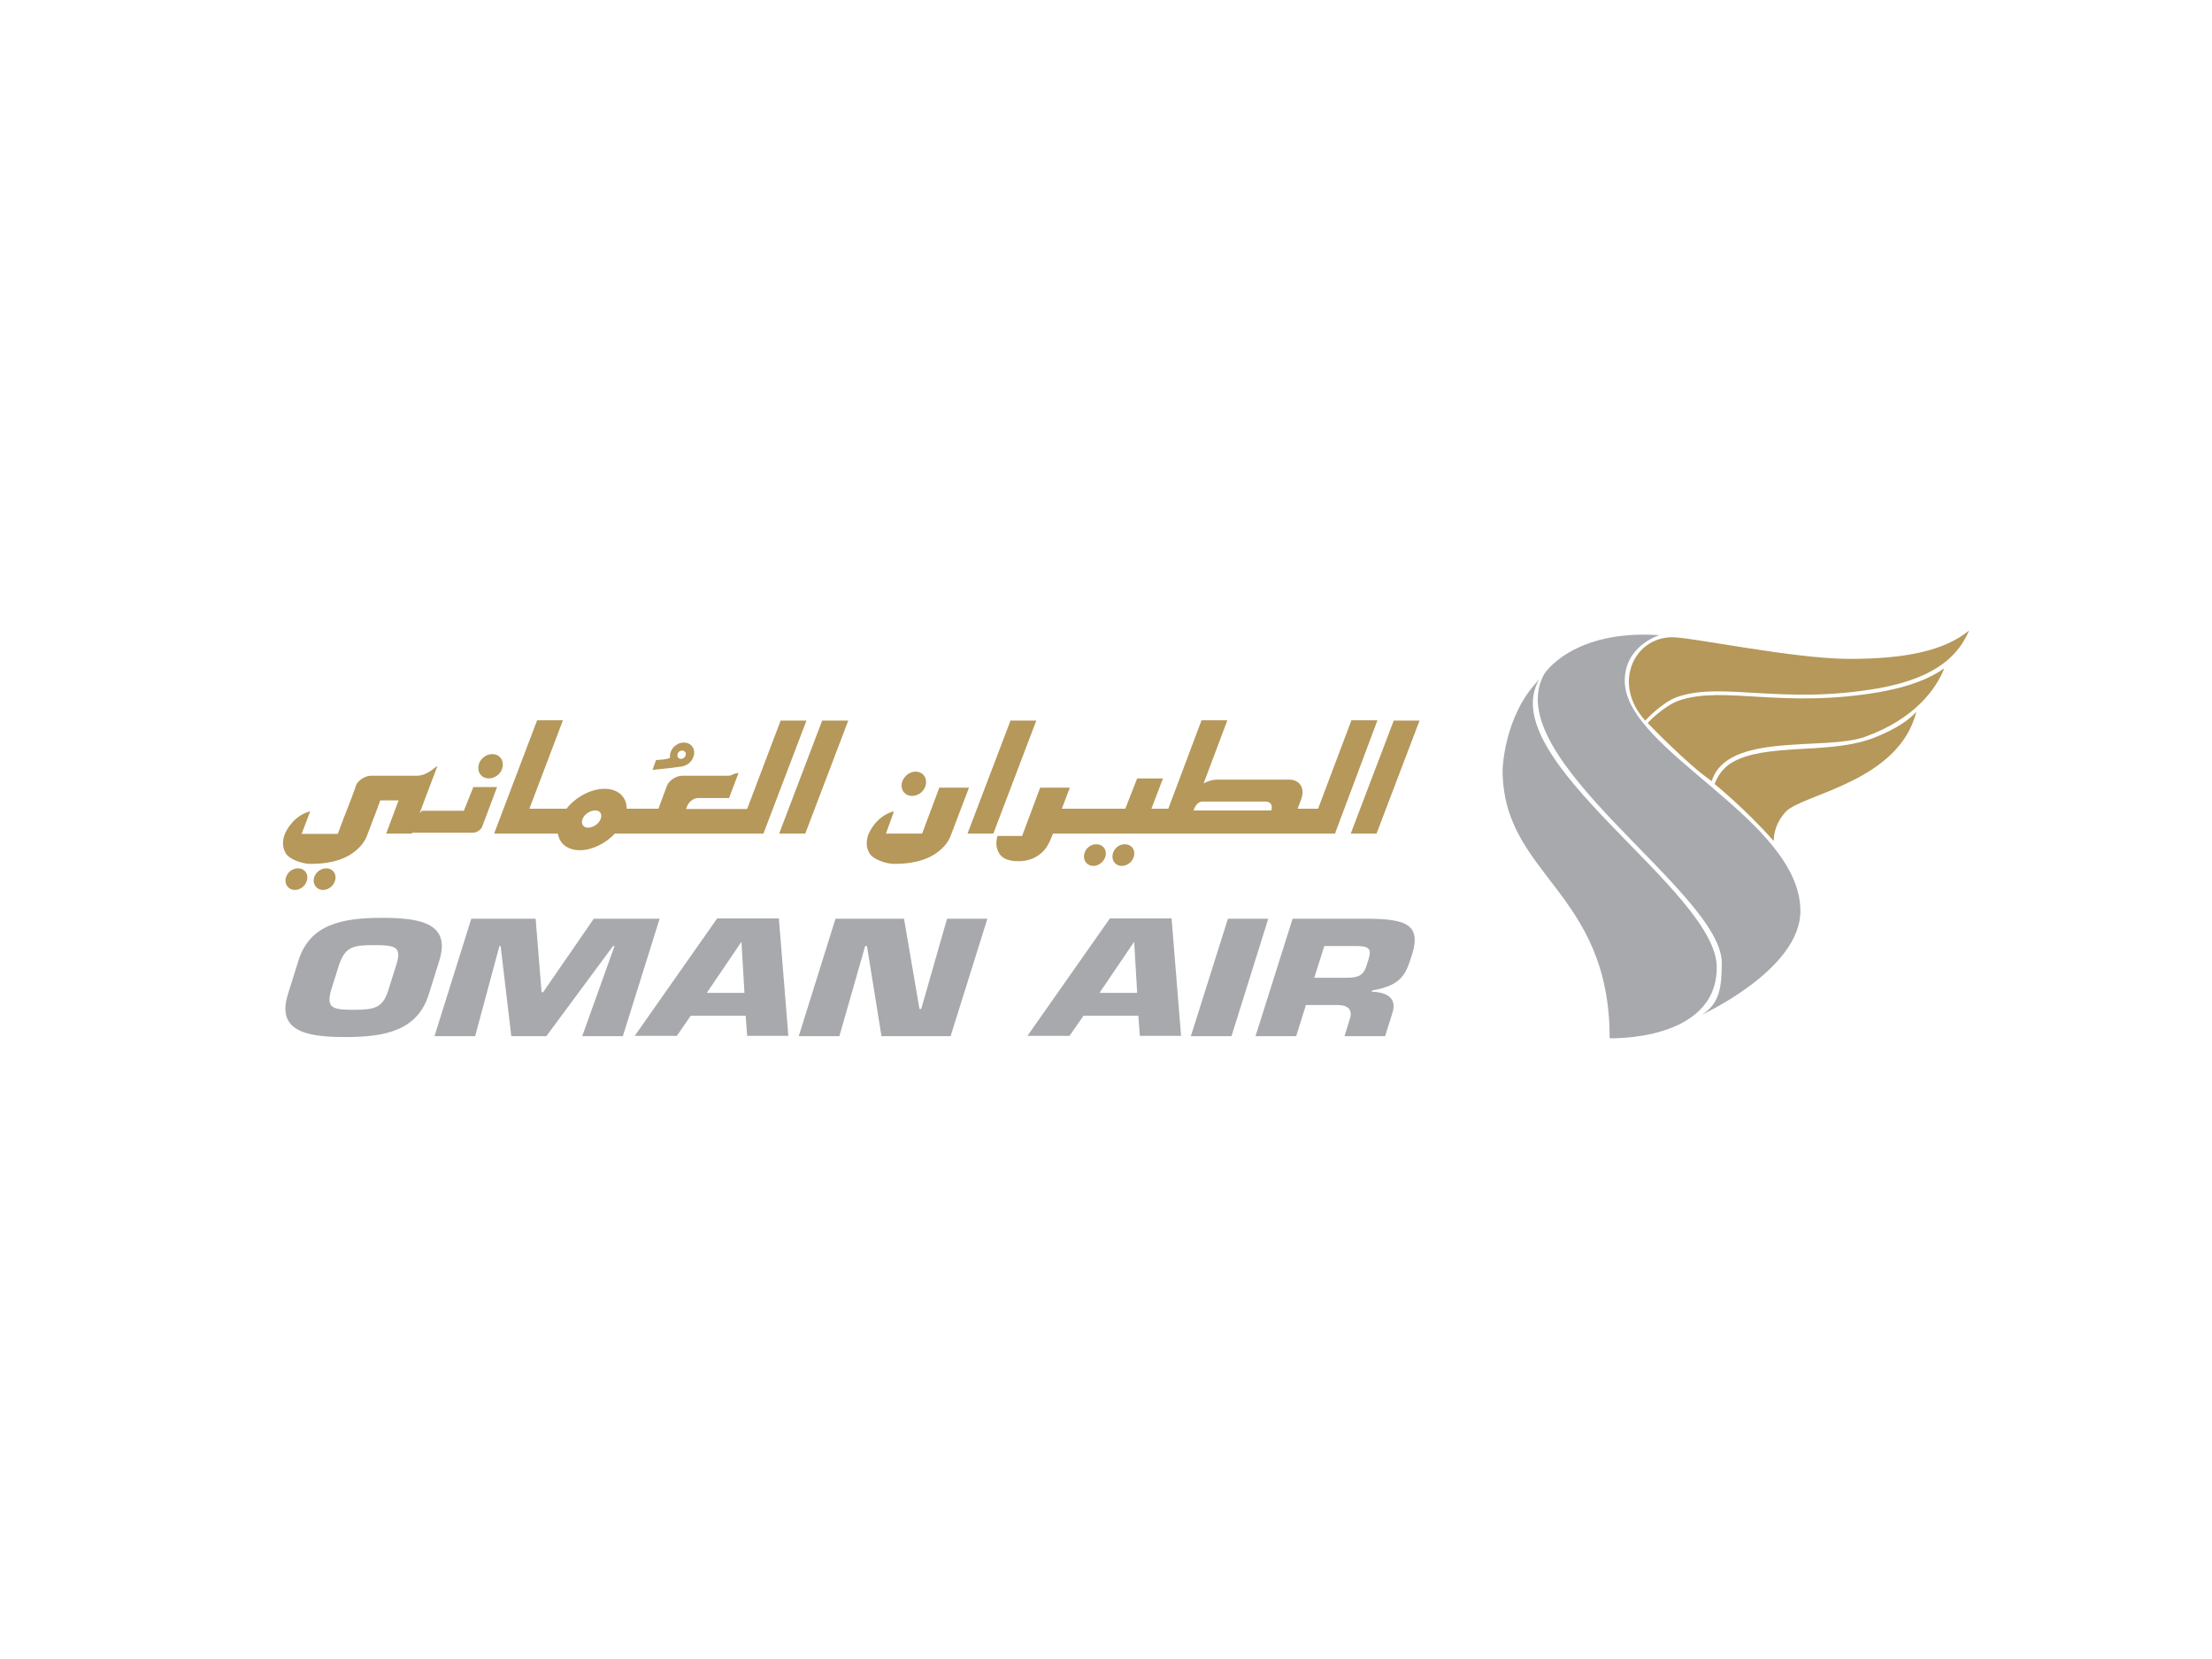 <svg fill="none" height="600" viewBox="0 0 800 600" width="800" xmlns="http://www.w3.org/2000/svg" xmlns:xlink="http://www.w3.org/1999/xlink"><clipPath id="a"><path d="m102.325 228h609.85v147.501h-609.85z"/></clipPath><g clip-path="url(#a)" clip-rule="evenodd" fill-rule="evenodd"><path d="m140.407 358.229 3.004-9.547c1.931-6.329-.536-6.866-8.153-6.866-7.616 0-10.298.644-12.551 6.866l-3.004 9.547c-1.716 6.329.537 6.973 8.153 6.973 7.617 0 10.513-.644 12.551-6.973zm-36.258 1.288 3.754-12.015c4.077-13.087 15.448-15.555 30.359-15.555s24.673 2.468 20.596 15.555l-3.754 12.015c-4.077 13.087-15.448 15.554-30.359 15.554s-24.673-2.574-20.596-15.554z" fill="#a7a9ac"/><path d="m171.838 374.75h-14.696l13.302-42.48h23.278l2.146 26.603h.536l18.344-26.603h23.814l-13.301 42.48h-14.697l11.693-32.611h-.536l-24.137 32.611h-12.658l-3.862-32.611h-.429z" fill="#a7a9ac"/><path d="m268.17 340.744h-.107l-12.444 18.344h13.624zm-18.344 26.604-5.042 7.294h-15.233l29.822-42.48h22.313l3.433 42.48h-14.911l-.536-7.294z" fill="#a7a9ac"/><path d="m303.57 374.75h-14.696l13.302-42.48h24.78l5.578 32.611h.644l9.332-32.611h14.59l-13.302 42.48h-24.995l-5.256-32.611h-.644z" fill="#a7a9ac"/><path d="m410.2 340.744h-.107l-12.444 18.344h13.624zm-18.344 26.604-5.042 7.294h-15.232l29.822-42.48h22.312l3.433 42.48h-14.911l-.536-7.294z" fill="#a7a9ac"/><path d="m445.386 374.75h-14.697l13.409-42.48h14.59z" fill="#a7a9ac"/><path d="m486.793 353.617c6.329 0 6.651-1.824 8.153-6.651 1.18-3.755.322-4.827-4.613-4.827h-11.371l-3.647 11.478zm-19.309-21.347h28.32c12.659.214 18.237 2.252 14.911 12.872-2.252 7.08-3.54 11.157-14.482 13.088l-.107.429c6.007.214 9.011 2.682 7.509 7.509l-2.682 8.582h-14.696l1.824-5.9c1.18-3.218 0-5.364-4.399-5.364h-11.371l-3.54 11.264h-14.696z" fill="#a7a9ac"/><path d="m582.159 375.5c0-53.529-38.725-58.678-38.725-97.082 0 0 .429-19.631 13.194-32.611-16.627 29.071 64.257 76.164 64.257 104.055 0 26.926-38.726 25.638-38.726 25.638z" fill="#a7a9ac"/><path d="m600.181 229.716c-31.431-2.145-41.622 13.946-41.622 13.946-17.271 30.466 64.15 78.953 64.15 104.592 0 8.796-.858 14.911-7.295 18.773 0 0 35.722-16.306 35.722-37.546 0-32.933-62.862-57.713-63.506-82.815-.321-13.195 12.551-16.95 12.551-16.95z" fill="#a7a9ac"/><g fill="#b5985a"><path d="m712.175 228c-8.797 7.295-22.957 10.298-43.231 10.298-20.275 0-57.499-7.938-64.364-7.831-13.946.215-21.455 17.164-9.548 30.144 0 0 6.008-6.651 11.693-8.582 16.198-5.578 37.653 3.004 72.731-3.111 21.777-3.969 29.072-12.551 32.719-20.918z"/><path d="m680.207 250.207c10.728-1.931 17.915-4.935 22.957-8.475-2.896 7.295-10.513 18.237-28.749 24.781-14.482 5.149-49.775-1.931-55.353 15.983-8.69-5.9-23.172-21.025-23.172-21.025s5.793-6.222 11.479-8.153c16.198-5.471 37.653 3.111 72.838-3.111z"/><path d="m641.482 304.164c0-2.789.965-7.08 4.505-10.728 6.329-6.329 40.764-10.727 47.093-36.043-4.827 5.578-15.018 9.44-17.807 10.298-15.555 4.934-37.01 1.18-48.81 8.045-4.934 2.897-6.329 7.831-6.329 7.831s11.157 9.011 21.348 20.597z"/><path d="m497.842 301.483 15.555-40.872h-9.333l-15.554 40.872z"/><path d="m359.245 301.483 15.555-40.872h-9.333l-15.555 40.872z"/><path d="m291.234 301.483 15.554-40.872h-9.44l-15.554 40.872z"/><path d="m459.76 293.115h-28.105c.643-1.824 1.609-3.218 3.325-3.218h22.742c1.824 0 2.682 1.394 2.038 3.218zm28.964-32.504-12.014 31.86h-7.402l1.287-3.432c1.502-3.969-.536-7.08-4.398-7.08h-26.068c-1.609 0-3.325.536-4.827 1.394l8.582-22.849h-9.333l-12.014 31.967h-6.115l4.184-10.941h-9.333l-4.291 10.941h-22.957l2.897-7.616h-10.728l-6.543 17.486h-8.904c-.751 2.681-.429 4.827.858 6.651 1.287 1.823 3.862 2.467 6.651 2.467 2.575 0 5.149-.537 7.617-2.36 2.467-1.824 3.54-4.077 4.612-6.758l.322-.859h102.124v-.321l15.233-40.657h-9.44z"/><path d="m323.309 293.435c-5.15 1.18-8.475 6.008-9.441 8.904-.75 2.682-.429 4.827.859 6.651 1.287 1.824 5.792 3.433 8.474 3.433 2.575 0 9.118 0 14.589-3.326 2.575-1.609 5.042-4.076 6.008-6.758l.322-.858 3.432-9.011 2.897-7.616h-10.728l-6.222 16.627h-13.087z"/><path d="m217.215 296.226c-.644 1.716-2.682 3.111-4.505 3.111-1.824 0-2.682-1.395-2.039-3.111.644-1.716 2.682-3.111 4.506-3.111 1.823-.107 2.789 1.395 2.038 3.111zm74.448-35.615h-9.333l-12.122 31.968h-22.098l.429-1.073c.644-1.609 2.36-2.896 3.969-2.896h11.156l3.433-9.011c-1.931 0-2.038.965-3.969.965h-16.52c-1.931 0-4.613 1.609-5.364 3.54l-3.111 8.367h-11.478c0-4.183-3.004-7.187-8.045-7.187-4.935 0-10.406 3.004-13.731 7.187h-13.41l12.122-31.967h-9.332l-15.555 40.978h23.064c.536 3.54 3.432 6.008 7.938 6.008 4.505 0 9.333-2.468 12.658-6.008h53.744z"/><path d="m171.195 284.64-3.433 8.582h-15.126l-.858.858 1.717-4.613 4.72-12.444c-.859.322-3.648 3.54-7.51 3.54h-16.627c-1.931 0-4.613 1.61-5.364 3.54l-.214.751-1.609 4.399-2.468 6.329-2.252 6.007h-13.088l3.111-8.153c-5.149 1.18-8.474 6.008-9.44 8.904-.751 2.682-.429 4.827.858 6.651 1.288 1.824 5.793 3.433 8.475 3.433 2.575 0 9.118 0 14.589-3.326 2.575-1.609 5.042-4.076 6.008-6.758l.321-.858 3.433-9.011 1.073-3.004h6.651l-4.506 12.015h9.333l.107-.322h21.884c.644 0 1.395-.215 2.038-.644.644-.429 1.18-.965 1.395-1.609l5.364-14.267z"/><path d="m173.018 277.133c-.321 2.467 1.288 4.398 3.755 4.398s4.72-1.931 5.042-4.398c.322-2.468-1.288-4.399-3.755-4.399s-4.72 1.931-5.042 4.399z"/><path d="m113.482 317.897c-.322 2.145 1.18 3.969 3.325 3.969 2.146 0 4.184-1.716 4.506-3.969.321-2.145-1.18-3.862-3.326-3.862-2.145 0-4.184 1.717-4.505 3.862z"/><path d="m103.291 317.897c-.322 2.145 1.18 3.969 3.325 3.969 2.146 0 4.184-1.716 4.506-3.969.321-2.145-1.18-3.862-3.326-3.862-2.253 0-4.184 1.717-4.505 3.862z"/><path d="m402.369 309.204c-.322 2.146 1.18 3.97 3.326 3.97 2.145 0 4.183-1.717 4.505-3.97.322-2.145-1.18-3.861-3.325-3.861-2.146-.108-4.184 1.609-4.506 3.861z"/><path d="m392.071 309.204c-.322 2.146 1.18 3.97 3.325 3.97 2.146 0 4.184-1.717 4.506-3.97.322-2.145-1.18-3.861-3.326-3.861-2.145-.108-4.183 1.609-4.505 3.861z"/><path d="m326.098 283.461c-.322 2.467 1.287 4.398 3.754 4.398s4.72-1.931 5.042-4.398c.322-2.468-1.287-4.399-3.755-4.399-2.36 0-4.612 1.931-5.041 4.399z"/><path d="m248.003 272.947c-.108.858-.859 1.502-1.717 1.502s-1.394-.644-1.287-1.502.858-1.502 1.716-1.502 1.502.751 1.288 1.502zm-.644-4.398c-2.467 0-4.72 1.931-5.042 4.398v.966c0 .75-5.042.965-5.042.965l-1.287 3.54s6.222-.536 10.405-1.18c.215 0 .322 0 .537-.107 2.038-.429 3.754-2.146 4.076-4.291.429-2.36-1.287-4.291-3.647-4.291z"/></g></g></svg>
